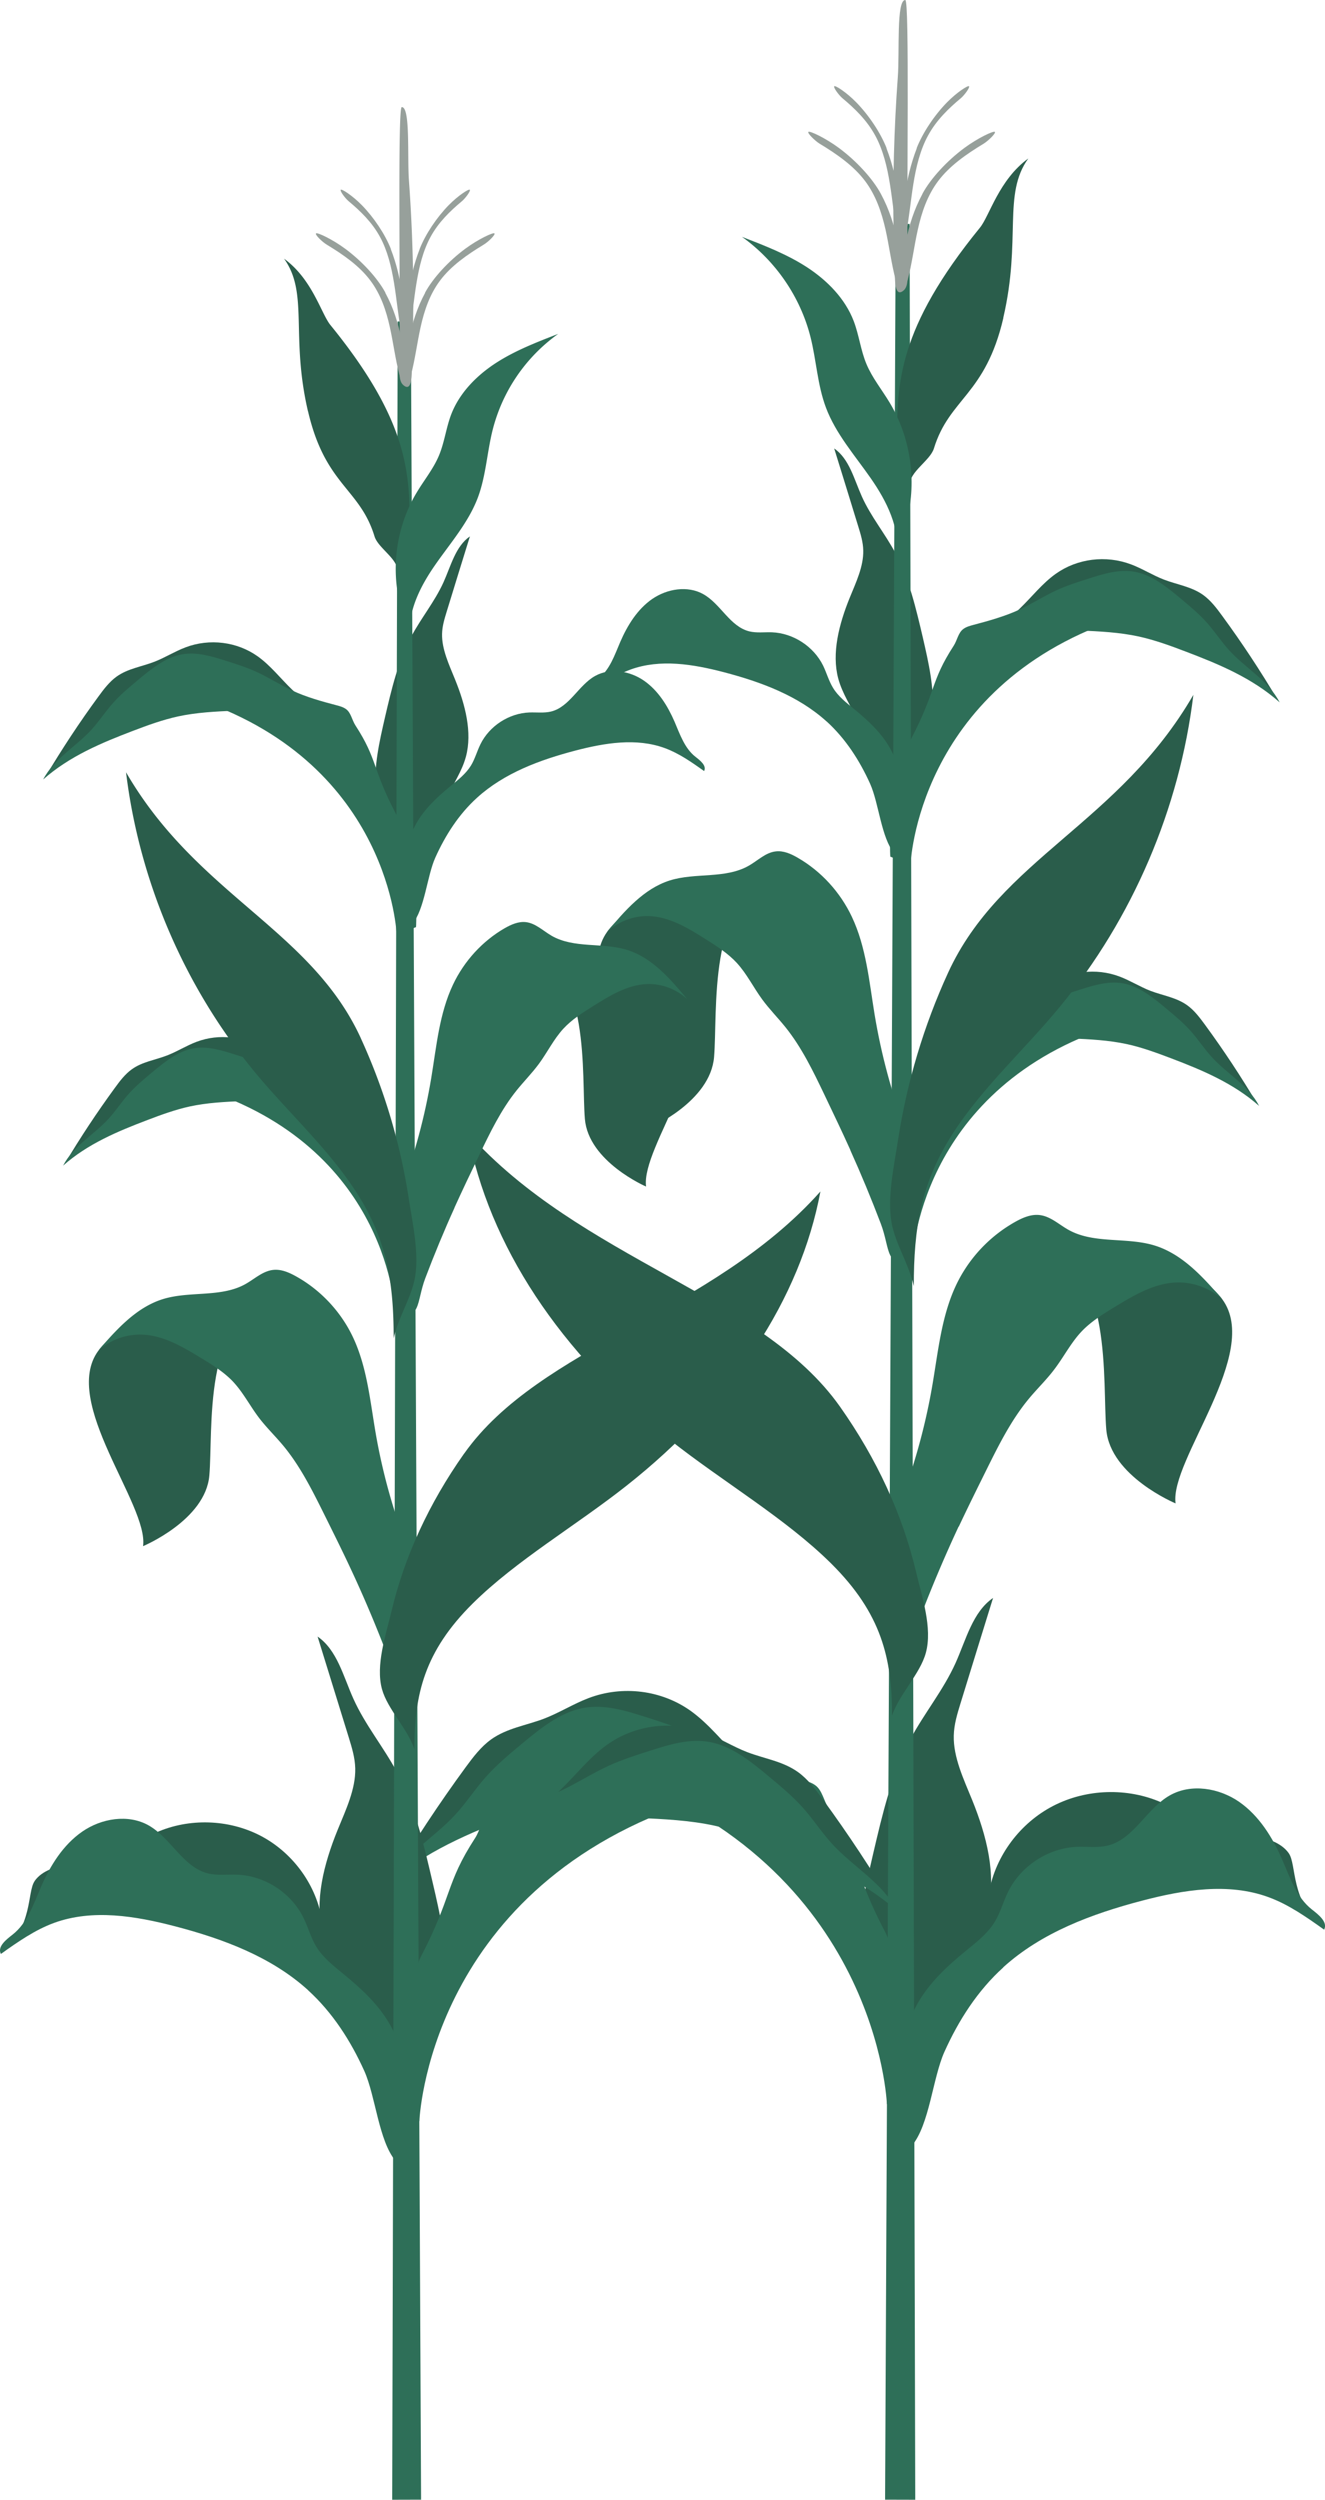 <svg id="_レイヤー_2" data-name="レイヤー 2" xmlns="http://www.w3.org/2000/svg" viewBox="0 0 154.12 290.58"><defs><style>.cls-1{fill:#97a09b}.cls-2{fill:#2a5d4b}.cls-3{fill:#2e6f58}</style></defs><g id="_デザイン" data-name="デザイン"><path class="cls-2" d="M108.48 83.12c.22-3.1-.46-6.06-1.13-8.97-.8-3.42-1.61-6.88-3.21-9.88-1.2-2.25-2.84-4.21-3.89-6.55-.9-2-1.46-4.38-3.22-5.59.94 3.03 1.88 6.06 2.81 9.1.27.88.55 1.78.57 2.74.05 1.86-.84 3.72-1.58 5.53-1.24 3.06-2.11 6.43-1.33 9.37.48 1.79 1.53 3.28 2.28 4.94.81 1.81 1.75 7.51 4.24 7.57 2.93.07 4.32-6.22 4.47-8.26zM70.6 108.35c-4.25 5.98 5.66 17.93 5.02 22.74 0 0 7.01-3.02 7.44-8.22.43-5.2-.76-18.74 6.9-20.19 0 0-14.89-.62-19.36 5.67z"/><path class="cls-3" d="M98.91 133.68c-.97-2.15-1.99-4.27-3-6.39-1.32-2.76-2.66-5.54-4.56-7.9-.88-1.09-1.86-2.08-2.69-3.21-1.02-1.39-1.79-2.98-2.96-4.25-1.03-1.12-2.33-1.94-3.61-2.75-2.04-1.29-4.21-2.61-6.6-2.69-1.78-.06-3.57.62-4.89 1.85 2.06-2.46 4.29-5.04 7.3-5.99 3.01-.95 6.47-.15 9.22-1.73 1.03-.59 1.94-1.52 3.11-1.65.9-.11 1.79.29 2.58.75 2.7 1.56 4.92 3.98 6.28 6.86 1.66 3.51 2.01 7.5 2.64 11.34.77 4.65 2 9.21 3.66 13.6.67 1.78 1.42 3.54 1.81 5.4.66 3.17-1.2 5.73-.94 9.63-3.35.95-2.68-1.35-3.81-4.31-1.1-2.89-2.28-5.74-3.55-8.55z"/><path class="cls-2" d="M100.02 227.67c-.3-4.2.62-8.2 1.53-12.13 1.08-4.63 2.17-9.31 4.34-13.37 1.63-3.04 3.83-5.69 5.26-8.86 1.22-2.71 1.98-5.92 4.36-7.56-1.27 4.1-2.54 8.2-3.8 12.3-.37 1.2-.74 2.41-.77 3.71-.06 2.51 1.14 5.03 2.14 7.48 1.68 4.14 2.85 8.7 1.8 12.67-.64 2.43-2.07 4.44-3.08 6.69-1.1 2.45-2.36 10.16-5.73 10.24-3.96.1-5.84-8.41-6.04-11.17z"/><path class="cls-2" d="M149.91 215.43c-1.84-2.57-6.68-1.91-9.85-3.32-1.7-.76-3.25-1.83-4.95-2.58-3.97-1.75-8.75-1.6-12.6.39-3.85 1.99-6.68 5.77-7.46 9.97-.21 1.15-.28 2.33-.72 3.41-1.42 3.55-5.99 4.68-8.57 7.54-3.27 3.63-2.7 9.13-1.93 13.91 2.67-7.9 7.54-15.12 14.13-20.38 6.58-5.25 14.88-8.48 23.36-8.77 1.01-.03 2.09-.01 2.94.53.74.46 1.19 1.24 1.71 1.93 1.01 1.33 4.8 3.58 8.03 6.24-3.96-3.32-3.14-7.53-4.1-8.88z"/><path class="cls-3" d="M104.19 26.03h1.61l.66 264.55-3.51-.01 1.24-264.54z"/><path class="cls-1" d="M105.3 0c.5 0 .17 21.41.26 32.11 0 .58-.02 1.25-.42 1.62-1.17 1.08-1.04-1.67-1.05-2.08-.05-1.56-.12-3.12-.15-4.68-.06-3-.04-6.01.04-9.01s.23-6 .45-9c.22-2.93-.19-8.96.87-8.96z"/><path class="cls-1" d="M106.62 17.23c.71-1.81 2.08-3.85 3.53-5.33 1.14-1.16 2.46-2.02 2.57-1.87.11.14-.53 1.02-.94 1.37-1.46 1.22-2.86 2.57-3.83 4.35-.92 1.68-1.39 3.65-1.71 5.63-.32 1.97-.49 3.98-.87 5.94-.1.52-.35.53-.45.04-.09-.41.02-1.03.04-1.45.05-1 .13-2 .27-3 .26-1.96.71-3.88 1.41-5.68zM103.13 17.23c-.71-1.81-2.08-3.85-3.53-5.33-1.13-1.16-2.46-2.02-2.57-1.87-.11.14.53 1.02.94 1.37 1.46 1.22 2.86 2.57 3.83 4.35.92 1.68 1.39 3.65 1.71 5.63.32 1.97.49 3.98.87 5.94.1.52.35.53.45.04.09-.41-.02-1.03-.04-1.45-.05-1-.13-2-.27-3-.26-1.96-.71-3.88-1.41-5.68z"/><path class="cls-1" d="M107.29 22.53c.98-1.81 2.88-3.85 4.88-5.33 1.57-1.16 3.4-2.02 3.55-1.87.15.14-.74 1.02-1.3 1.37-2.02 1.22-3.96 2.57-5.3 4.35-1.26 1.68-1.92 3.65-2.36 5.63-.44 1.97-.68 3.98-1.2 5.94-.14.52-.48.53-.63.04-.13-.41.03-1.03.05-1.45.07-1 .18-2 .37-3 .36-1.96.98-3.88 1.95-5.68z"/><path class="cls-1" d="M102.46 22.53c-.98-1.81-2.88-3.85-4.88-5.33-1.57-1.16-3.4-2.02-3.55-1.87-.15.14.74 1.02 1.3 1.37 2.02 1.22 3.96 2.57 5.3 4.35 1.26 1.68 1.92 3.65 2.37 5.63.44 1.97.68 3.98 1.2 5.94.14.52.48.53.63.04.13-.41-.03-1.03-.05-1.45-.07-1-.18-2-.37-3-.36-1.96-.98-3.88-1.95-5.68z"/><path class="cls-2" d="M142.17 151.03c4.6 6.24-6.13 18.71-5.43 23.73 0 0-7.59-3.15-8.06-8.58-.47-5.43.82-19.56-7.47-21.07 0 0 16.12-.65 20.96 5.92z"/><path class="cls-3" d="M111.52 177.47c1.05-2.24 2.15-4.45 3.25-6.67 1.43-2.88 2.88-5.78 4.94-8.25.95-1.14 2.02-2.17 2.91-3.35 1.11-1.45 1.94-3.11 3.2-4.44 1.12-1.17 2.52-2.03 3.9-2.87 2.21-1.34 4.55-2.73 7.14-2.81 1.93-.06 3.86.65 5.3 1.94-2.23-2.57-4.64-5.26-7.9-6.25-3.26-.99-7.01-.15-9.98-1.81-1.11-.62-2.1-1.58-3.37-1.72-.98-.11-1.94.3-2.8.78a16.612 16.612 0 0 0-6.8 7.16c-1.79 3.66-2.17 7.82-2.86 11.84a72.04 72.04 0 0 1-3.96 14.19c-.73 1.85-1.54 3.69-1.96 5.64-.72 3.31-.28 6.77.52 10.06 3.62.99 3.4-1.42 4.61-4.52 1.19-3.02 2.47-5.99 3.84-8.93z"/><path class="cls-2" d="M97.71 163.52c-9.22-13.05-30.14-17.08-43.3-31.83 2.44 13.04 10.71 25.59 23.56 35.73 6.13 4.84 13.41 9.08 18.7 14.32 5.87 5.82 7.09 11.05 7.09 17.69.84-2.5 3.26-4.84 3.93-7.29.8-2.92-.47-6.59-1.15-9.47-1.57-6.61-4.54-13.07-8.83-19.15z"/><path class="cls-3" d="M103.15 224.98c3.87 10.67 3.19 18.35 3.19 18.35l-3.18 1.27s-.98-27.67-32.26-38.5c0 0 11.42-4.78 22.21 3.76 3.74 2.96 6.68 8.6 10.04 15.12z"/><path class="cls-2" d="M92.74 207.67c-2.58.03-4.88-1.53-6.77-3.34-1.88-1.81-3.52-3.94-5.63-5.45-3.39-2.42-7.91-2.99-11.87-1.49-1.77.67-3.41 1.71-5.18 2.39-2.07.79-4.33 1.1-6.17 2.42-1.18.85-2.09 2.05-2.97 3.25-3.12 4.26-6.04 8.68-8.75 13.25 0 0 9.34-9.25 25.5-12.6 16.16-3.35 21.22 3.84 21.22 3.84l.62-2.28z"/><path class="cls-3" d="M103.15 224.98c-4.1-7.84-3.1-9.12-6.77-14.78-.57-.87-.72-2.07-1.54-2.67-.46-.34-1.03-.49-1.58-.64-2.47-.65-4.94-1.33-7.26-2.41-1.98-.92-3.82-2.12-5.8-3.03-1.66-.76-3.4-1.32-5.14-1.87-2.33-.74-4.76-1.49-7.21-1.04-2.7.5-5.03 2.4-7.23 4.23-1.46 1.21-2.92 2.44-4.19 3.88-1.2 1.36-2.2 2.91-3.43 4.25-2.58 2.82-6.13 4.71-7.92 8.16 4.29-3.81 9.55-6 14.75-7.98 2.44-.93 4.9-1.83 7.42-2.38 3.06-.67 6.18-.81 9.28-.95 3.33-.15 6.69-.3 9.93.38 1.93.41 3.79 1.1 5.64 1.8 1.89.71 10.06 13.16 11.03 15.03z"/><g><path class="cls-3" d="M106.15 132.67c-2.68 7.41-2.22 12.74-2.22 12.74l2.21.88s.68-19.21 22.4-26.73c0 0-7.93-3.32-15.42 2.61-2.6 2.05-4.64 5.97-6.97 10.49z"/><path class="cls-2" d="M113.38 120.65c1.79.02 3.39-1.06 4.7-2.32 1.31-1.26 2.45-2.74 3.91-3.78 2.36-1.68 5.49-2.07 8.24-1.03 1.23.46 2.37 1.19 3.59 1.66 1.44.55 3 .76 4.28 1.68.82.59 1.45 1.43 2.06 2.26 2.17 2.96 4.2 6.03 6.08 9.2 0 0-6.48-6.42-17.71-8.75-11.22-2.33-14.73 2.67-14.73 2.67l-.43-1.58z"/><path class="cls-3" d="M106.15 132.67c2.84-5.45 2.15-6.33 4.7-10.26.39-.6.5-1.44 1.07-1.85.32-.24.71-.34 1.09-.44 1.71-.45 3.43-.93 5.04-1.68 1.37-.64 2.65-1.47 4.03-2.11 1.15-.53 2.36-.92 3.57-1.3 1.62-.51 3.31-1.03 5-.72 1.88.35 3.49 1.66 5.02 2.94 1.01.84 2.03 1.69 2.91 2.69.83.95 1.53 2.02 2.38 2.95 1.79 1.96 4.26 3.27 5.5 5.67-2.98-2.64-6.63-4.17-10.24-5.54-1.69-.64-3.4-1.27-5.15-1.65-2.13-.46-4.29-.56-6.44-.66-2.31-.1-4.65-.21-6.9.27-1.34.28-2.63.76-3.92 1.25-1.31.49-6.98 9.14-7.66 10.44z"/></g><path class="cls-3" d="M116.69 228.69c4.47-4.05 10.32-6.22 16.16-7.75 4.81-1.26 10.01-2.12 14.69-.41 2.36.86 4.43 2.33 6.48 3.78.45-.89-.64-1.73-1.43-2.35-1.78-1.4-2.54-3.69-3.44-5.77-1.13-2.6-2.69-5.12-5.02-6.74-2.33-1.61-5.57-2.15-8.04-.76-2.73 1.53-4.18 5.08-7.22 5.84-1.16.29-2.38.11-3.57.15-3.36.13-6.56 2.22-8.04 5.23-.56 1.14-.89 2.4-1.55 3.49-.83 1.36-2.12 2.36-3.36 3.37-2.17 1.77-4.27 3.72-5.64 6.16-1.03 1.84-1.61 3.9-1.88 5.99-.44 3.3-.35 7.52 1.23 10.51 2.05-2.42 2.42-7.85 3.79-10.91 1.65-3.67 3.86-7.12 6.86-9.83z"/><g><path class="cls-3" d="M105.92 86.01c-2.86 7.89-2.36 13.57-2.36 13.57l2.35.94s.72-20.46 23.86-28.47c0 0-8.45-3.53-16.42 2.78-2.77 2.19-4.94 6.36-7.42 11.18z"/><path class="cls-2" d="M113.62 73.21c1.91.02 3.61-1.13 5-2.47 1.39-1.34 2.61-2.92 4.17-4.03 2.51-1.79 5.85-2.21 8.78-1.1 1.31.49 2.52 1.27 3.83 1.77 1.53.59 3.2.81 4.56 1.79.87.63 1.55 1.52 2.19 2.4 2.31 3.15 4.47 6.42 6.47 9.8 0 0-6.91-6.84-18.86-9.31-11.95-2.48-15.69 2.84-15.69 2.84l-.46-1.69z"/><path class="cls-3" d="M105.92 86.01c3.03-5.8 2.29-6.75 5-10.93.42-.64.53-1.53 1.14-1.97.34-.25.76-.36 1.16-.47 1.82-.48 3.65-.99 5.37-1.78 1.46-.68 2.83-1.57 4.29-2.24 1.23-.57 2.52-.97 3.8-1.38 1.72-.55 3.52-1.1 5.33-.77 2 .37 3.72 1.77 5.35 3.13 1.08.9 2.16 1.8 3.1 2.87.88 1.01 1.63 2.15 2.53 3.14 1.91 2.09 4.53 3.49 5.86 6.04-3.17-2.82-7.06-4.44-10.91-5.9-1.8-.69-3.62-1.35-5.48-1.76-2.26-.49-4.57-.6-6.86-.7-2.46-.11-4.95-.22-7.34.28-1.43.3-2.8.81-4.17 1.33-1.4.52-7.44 9.73-8.16 11.11z"/></g><path class="cls-3" d="M96.15 83.87c-3.31-3-7.63-4.6-11.95-5.73-3.56-.93-7.4-1.57-10.86-.31-1.74.64-3.28 1.72-4.79 2.79-.34-.66.48-1.28 1.06-1.74 1.32-1.03 1.88-2.73 2.54-4.27.84-1.93 1.99-3.79 3.71-4.98 1.73-1.19 4.12-1.59 5.95-.56 2.02 1.13 3.09 3.76 5.34 4.32.86.21 1.76.08 2.64.11 2.48.1 4.85 1.64 5.95 3.87.41.85.66 1.77 1.15 2.58.61 1.01 1.57 1.75 2.48 2.49 1.6 1.31 3.16 2.75 4.17 4.56.76 1.36 1.19 2.89 1.39 4.43.32 2.44.26 5.56-.91 7.77-1.51-1.79-1.79-5.8-2.8-8.07-1.22-2.71-2.86-5.26-5.07-7.27z"/><path class="cls-2" d="M110.28 113.07c6.08-13.24 19.86-17.33 28.53-32.3-1.6 13.23-7.06 25.97-15.53 36.26-4.04 4.91-8.84 9.21-12.32 14.53-3.87 5.91-4.67 11.22-4.67 17.95-.55-2.54-2.15-4.91-2.59-7.4-.52-2.96.31-6.68.76-9.61 1.03-6.7 2.99-13.26 5.82-19.43zM116.7 36.94c2.13-9.17-.1-14.34 2.91-18.52-3.43 2.49-4.51 6.68-5.63 8.05-9.59 11.77-9.64 18.11-9.64 24.85v4.25c-.15 1.28 1.44 2.8 1.44.88 0-1.62 2.41-2.9 2.85-4.32 1.8-5.86 5.99-6.19 8.08-15.18z"/><path class="cls-3" d="M105.51 60.37c1.14-4.55.39-9.55-2.03-13.57-.9-1.5-2.03-2.88-2.7-4.49-.67-1.6-.86-3.37-1.48-4.99-1-2.61-3.07-4.71-5.41-6.24-2.35-1.53-4.98-2.54-7.59-3.55 3.91 2.78 6.79 6.98 7.97 11.63.69 2.72.81 5.59 1.8 8.22 1.14 3.04 3.35 5.54 5.21 8.21 1.86 2.67 3.44 5.81 3.03 9.04.33-1.28.9-2.99 1.22-4.27z"/><g><path class="cls-2" d="M43.69 92.01c-.21-2.97.44-5.8 1.08-8.58.76-3.28 1.54-6.59 3.08-9.46 1.15-2.15 2.71-4.03 3.73-6.27.87-1.92 1.4-4.19 3.08-5.35-.9 2.9-1.8 5.8-2.69 8.71-.26.85-.53 1.7-.55 2.63-.04 1.78.81 3.56 1.51 5.29 1.19 2.93 2.02 6.15 1.27 8.96-.46 1.72-1.47 3.14-2.18 4.73-.78 1.73-1.67 7.19-4.06 7.25-2.8.07-4.13-5.95-4.27-7.91zM79.95 116.16c4.07 5.72-5.42 17.16-4.8 21.77 0 0-6.71-2.89-7.12-7.87-.41-4.98.72-17.94-6.61-19.33 0 0 14.25-.6 18.53 5.43z"/><path class="cls-3" d="M52.85 140.41c.93-2.05 1.9-4.08 2.88-6.11 1.27-2.64 2.55-5.3 4.37-7.56.84-1.04 1.78-1.99 2.58-3.07.98-1.33 1.72-2.86 2.83-4.07.99-1.08 2.23-1.86 3.45-2.63 1.96-1.23 4.03-2.5 6.31-2.58 1.7-.06 3.42.59 4.68 1.77-1.97-2.36-4.1-4.83-6.98-5.73-2.88-.91-6.19-.14-8.82-1.66-.98-.57-1.86-1.45-2.98-1.58-.86-.1-1.71.28-2.47.71-2.58 1.49-4.71 3.81-6.01 6.56-1.59 3.36-1.92 7.17-2.53 10.86-.74 4.45-1.91 8.82-3.5 13.01-.64 1.7-1.36 3.39-1.73 5.17-.63 3.04 1.14 5.49.9 9.21 3.2.91 2.57-1.29 3.64-4.13 1.05-2.77 2.18-5.5 3.4-8.19z"/><path class="cls-2" d="M51.78 230.37c.29-4.02-.59-7.85-1.47-11.61-1.03-4.43-2.08-8.91-4.16-12.8-1.56-2.91-3.67-5.44-5.04-8.48-1.17-2.59-1.89-5.67-4.17-7.24 1.21 3.92 2.43 7.85 3.64 11.77.35 1.14.71 2.31.74 3.55.06 2.41-1.09 4.81-2.05 7.16-1.61 3.96-2.73 8.32-1.72 12.12.62 2.32 1.98 4.25 2.95 6.4 1.05 2.34 2.26 9.72 5.49 9.8 3.79.1 5.59-8.05 5.78-10.69z"/><path class="cls-2" d="M4.03 218.65c1.76-2.46 6.4-1.83 9.43-3.18 1.63-.72 3.11-1.75 4.74-2.47 3.8-1.67 8.37-1.53 12.06.37 3.68 1.9 6.39 5.52 7.14 9.54.2 1.1.27 2.23.69 3.27 1.36 3.4 5.74 4.48 8.2 7.22 3.13 3.47 2.58 8.74 1.84 13.32-2.55-7.57-7.22-14.48-13.52-19.5-6.3-5.03-14.24-8.12-22.36-8.39-.97-.03-2-.01-2.81.5-.71.44-1.14 1.19-1.64 1.85-.96 1.27-4.59 3.42-7.69 5.97 3.79-3.18 3.01-7.21 3.93-8.5z"/><path class="cls-3" d="M47.79 37.36l-1.53.01-.64 253.21 3.36-.01-1.19-253.21z"/><path class="cls-1" d="M46.73 12.45c-.48 0-.17 20.49-.25 30.74 0 .56.02 1.2.41 1.55 1.12 1.03 1-1.6 1.01-1.99.05-1.49.11-2.98.14-4.48a190.997 190.997 0 0 0-.47-17.24c-.21-2.8.18-8.58-.83-8.58z"/><path class="cls-1" d="M45.47 28.95c-.68-1.73-1.99-3.68-3.38-5.1-1.09-1.11-2.35-1.93-2.46-1.79-.11.14.51.98.9 1.31 1.4 1.17 2.74 2.46 3.67 4.17.88 1.61 1.33 3.5 1.64 5.39.31 1.89.47 3.81.83 5.69.1.5.33.51.43.04.09-.4-.02-.98-.04-1.39-.05-.96-.13-1.92-.25-2.87-.25-1.87-.68-3.72-1.35-5.43z"/><path class="cls-1" d="M48.81 28.95c.68-1.73 1.99-3.68 3.38-5.1 1.09-1.11 2.35-1.93 2.46-1.79.11.14-.51.98-.9 1.31-1.4 1.17-2.74 2.46-3.67 4.17-.88 1.61-1.33 3.5-1.64 5.39-.31 1.89-.47 3.81-.83 5.69-.1.5-.33.51-.44.04-.09-.4.02-.98.04-1.39.05-.96.13-1.92.25-2.87.25-1.87.68-3.72 1.35-5.43zM44.83 34.02c-.94-1.73-2.75-3.68-4.67-5.1-1.5-1.11-3.25-1.93-3.4-1.79-.15.14.7.98 1.25 1.31 1.93 1.17 3.79 2.46 5.07 4.17 1.21 1.61 1.84 3.5 2.26 5.39.42 1.89.65 3.81 1.15 5.69.13.5.46.51.6.04.12-.4-.02-.98-.05-1.39-.06-.96-.18-1.92-.35-2.87-.35-1.87-.94-3.72-1.87-5.43z"/><path class="cls-1" d="M49.44 34.02c.94-1.73 2.75-3.68 4.67-5.1 1.5-1.11 3.25-1.93 3.4-1.79.15.14-.7.98-1.25 1.31-1.93 1.17-3.79 2.46-5.07 4.17-1.21 1.61-1.84 3.5-2.26 5.39s-.65 3.81-1.15 5.69c-.13.5-.46.51-.6.04-.12-.4.02-.98.05-1.39.06-.96.18-1.92.35-2.87.35-1.87.94-3.72 1.87-5.43z"/><path class="cls-2" d="M11.44 157.01c-4.4 5.97 5.87 17.91 5.2 22.72 0 0 7.26-3.02 7.71-8.21.45-5.2-.78-18.72 7.15-20.17 0 0-15.43-.62-20.06 5.67z"/><path class="cls-3" d="M40.77 182.31c-1-2.14-2.06-4.26-3.11-6.38-1.37-2.75-2.76-5.53-4.73-7.9-.91-1.09-1.93-2.08-2.79-3.2-1.06-1.39-1.86-2.98-3.06-4.25-1.07-1.12-2.41-1.94-3.74-2.75-2.12-1.29-4.36-2.61-6.84-2.69a7.33 7.33 0 0 0-5.07 1.85c2.14-2.46 4.44-5.04 7.56-5.99 3.12-.95 6.71-.15 9.55-1.73 1.06-.59 2.01-1.51 3.22-1.65.94-.11 1.85.29 2.68.75 2.79 1.55 5.1 3.98 6.51 6.85 1.72 3.5 2.08 7.49 2.74 11.33.8 4.64 2.07 9.2 3.79 13.58.7 1.77 1.47 3.53 1.88 5.4.69 3.17.27 6.48-.5 9.63-3.47.95-3.25-1.36-4.42-4.32-1.14-2.89-2.36-5.74-3.68-8.55z"/><path class="cls-2" d="M53.99 168.97c8.83-12.49 28.85-16.34 41.44-30.47-2.33 12.48-10.26 24.5-22.55 34.2-5.86 4.63-12.84 8.69-17.9 13.7-5.62 5.57-6.78 10.58-6.78 16.93-.8-2.4-3.12-4.63-3.77-6.98-.76-2.79.45-6.3 1.11-9.06 1.5-6.32 4.34-12.51 8.45-18.33z"/><path class="cls-3" d="M48.79 227.79c-3.7 10.22-3.05 17.57-3.05 17.57l3.04 1.22s.94-26.49 30.88-36.85c0 0-10.93-4.57-21.26 3.6-3.58 2.83-6.4 8.23-9.61 14.47z"/><path class="cls-2" d="M58.75 211.22c2.47.03 4.67-1.46 6.48-3.2 1.8-1.74 3.37-3.77 5.39-5.21 3.25-2.32 7.57-2.86 11.36-1.42 1.69.64 3.26 1.64 4.95 2.29 1.98.76 4.14 1.05 5.9 2.32 1.13.81 2 1.97 2.84 3.11 2.99 4.08 5.78 8.31 8.38 12.68 0 0-8.94-8.85-24.41-12.06-15.47-3.21-20.31 3.68-20.31 3.68l-.59-2.18z"/><path class="cls-3" d="M48.79 227.79c3.92-7.51 2.97-8.73 6.48-14.14.54-.83.69-1.98 1.47-2.55.44-.32.98-.47 1.51-.61 2.36-.63 4.73-1.28 6.95-2.31 1.89-.88 3.66-2.03 5.55-2.9 1.59-.73 3.26-1.26 4.92-1.79 2.23-.71 4.56-1.43 6.9-.99 2.59.48 4.82 2.3 6.92 4.05 1.39 1.16 2.8 2.33 4.01 3.71 1.15 1.31 2.11 2.79 3.28 4.07 2.47 2.7 5.87 4.51 7.58 7.81-4.11-3.64-9.14-5.74-14.12-7.64-2.33-.89-4.69-1.75-7.1-2.27-2.93-.64-5.91-.77-8.88-.91-3.19-.14-6.41-.28-9.51.37-1.85.39-3.63 1.05-5.4 1.72-1.81.68-9.62 12.59-10.56 14.39z"/><g><path class="cls-3" d="M45.92 139.43c2.57 7.09 2.12 12.2 2.12 12.2l-2.11.84s-.65-18.39-21.44-25.58c0 0 7.59-3.17 14.76 2.5 2.49 1.97 4.44 5.72 6.67 10.04z"/><path class="cls-2" d="M39 127.93c-1.71.02-3.25-1.02-4.5-2.22-1.25-1.2-2.34-2.62-3.74-3.62-2.25-1.61-5.25-1.98-7.89-.99-1.17.44-2.27 1.14-3.44 1.59-1.37.53-2.88.73-4.1 1.61-.78.56-1.39 1.36-1.97 2.16-2.07 2.83-4.02 5.77-5.82 8.8 0 0 6.21-6.14 16.95-8.37 10.74-2.23 14.1 2.55 14.1 2.55l.41-1.52z"/><path class="cls-3" d="M45.92 139.43c-2.72-5.21-2.06-6.06-4.5-9.82-.38-.58-.48-1.38-1.02-1.77-.31-.23-.68-.33-1.05-.42-1.64-.43-3.28-.89-4.82-1.6-1.31-.61-2.54-1.41-3.85-2.02-1.1-.51-2.26-.88-3.42-1.24-1.55-.49-3.17-.99-4.79-.69-1.8.33-3.34 1.59-4.81 2.81-.97.81-1.94 1.62-2.78 2.58-.8.91-1.46 1.94-2.28 2.82-1.72 1.87-4.08 3.13-5.26 5.42 2.85-2.53 6.35-3.99 9.8-5.3 1.62-.62 3.25-1.21 4.93-1.58 2.03-.44 4.11-.54 6.17-.63 2.21-.1 4.45-.2 6.6.26 1.29.27 2.52.73 3.75 1.19 1.26.47 6.68 8.74 7.33 9.99z"/></g><path class="cls-3" d="M35.83 231.34c-4.28-3.88-9.88-5.96-15.47-7.42-4.61-1.2-9.58-2.03-14.06-.4-2.25.82-4.24 2.23-6.2 3.61-.43-.86.62-1.66 1.37-2.25 1.71-1.34 2.43-3.53 3.29-5.52 1.08-2.49 2.57-4.9 4.81-6.45 2.23-1.54 5.33-2.06 7.7-.73 2.62 1.47 4 4.86 6.91 5.59 1.11.27 2.27.1 3.42.15 3.21.12 6.28 2.12 7.7 5.01.54 1.09.85 2.3 1.48 3.34.79 1.3 2.03 2.26 3.21 3.23 2.08 1.7 4.09 3.56 5.4 5.9.99 1.76 1.54 3.74 1.8 5.73.42 3.16.33 7.2-1.18 10.06-1.96-2.32-2.32-7.51-3.63-10.44-1.58-3.51-3.7-6.81-6.56-9.41z"/><g><path class="cls-3" d="M46.13 94.78c2.74 7.55 2.26 12.99 2.26 12.99l-2.25.9s-.69-19.59-22.83-27.25c0 0 8.08-3.38 15.72 2.66 2.65 2.09 4.73 6.09 7.1 10.7z"/><path class="cls-2" d="M38.76 82.52c-1.82.02-3.46-1.08-4.79-2.36-1.33-1.28-2.49-2.79-3.99-3.86-2.4-1.71-5.6-2.11-8.4-1.05-1.25.47-2.41 1.21-3.66 1.69-1.46.56-3.06.78-4.36 1.71-.83.6-1.48 1.45-2.1 2.3-2.21 3.01-4.28 6.15-6.2 9.38 0 0 6.61-6.54 18.05-8.92 11.44-2.37 15.01 2.72 15.01 2.72l.44-1.61z"/><path class="cls-3" d="M46.13 94.78c-2.9-5.55-2.19-6.46-4.79-10.46-.4-.62-.51-1.47-1.09-1.89-.33-.24-.73-.35-1.12-.45-1.74-.46-3.49-.94-5.14-1.71-1.4-.65-2.7-1.5-4.11-2.15-1.18-.54-2.41-.93-3.64-1.32-1.65-.52-3.37-1.05-5.1-.73-1.91.35-3.56 1.7-5.12 3-1.03.86-2.07 1.72-2.96 2.75-.85.97-1.56 2.06-2.43 3.01-1.83 2-4.34 3.34-5.61 5.78 3.04-2.69 6.76-4.25 10.44-5.65 1.73-.66 3.46-1.29 5.25-1.68 2.17-.47 4.37-.57 6.57-.67 2.36-.11 4.74-.21 7.03.27 1.37.29 2.68.78 3.99 1.27 1.34.5 7.12 9.31 7.81 10.64z"/></g><path class="cls-3" d="M55.49 92.73c3.16-2.87 7.31-4.4 11.44-5.48 3.41-.89 7.09-1.5 10.39-.29 1.67.61 3.14 1.65 4.58 2.67.32-.63-.45-1.22-1.01-1.66-1.26-.99-1.8-2.61-2.43-4.08-.8-1.84-1.9-3.62-3.56-4.77-1.65-1.14-3.94-1.52-5.69-.54-1.93 1.09-2.96 3.6-5.11 4.13-.82.2-1.68.08-2.53.11-2.37.09-4.65 1.57-5.69 3.7-.4.81-.63 1.7-1.1 2.47-.59.96-1.5 1.67-2.38 2.39-1.53 1.26-3.02 2.63-3.99 4.36-.73 1.3-1.14 2.76-1.33 4.24-.31 2.33-.24 5.32.87 7.44 1.45-1.71 1.71-5.55 2.68-7.72 1.17-2.6 2.73-5.04 4.85-6.96z"/><path class="cls-2" d="M41.97 120.68c-5.82-12.67-19.01-16.59-27.31-30.91 1.54 12.66 6.76 24.86 14.86 34.71 3.86 4.7 8.46 8.82 11.8 13.91 3.71 5.65 4.47 10.74 4.47 17.18.53-2.43 2.06-4.7 2.48-7.08.5-2.83-.3-6.4-.73-9.2a70.27 70.27 0 0 0-5.57-18.6zM35.82 47.8c-2.04-8.77.1-13.72-2.78-17.73 3.29 2.38 4.32 6.39 5.39 7.71 9.18 11.27 9.23 17.34 9.23 23.79v4.07c.14 1.23-1.38 2.68-1.38.84 0-1.55-2.31-2.77-2.72-4.14-1.72-5.61-5.73-5.92-7.73-14.53z"/><path class="cls-3" d="M46.53 70.24c-1.09-4.36-.38-9.14 1.94-12.99.86-1.44 1.94-2.75 2.59-4.3.64-1.53.83-3.22 1.42-4.77.96-2.5 2.94-4.51 5.18-5.97 2.25-1.46 4.77-2.43 7.27-3.4a19.65 19.65 0 0 0-7.62 11.14c-.66 2.61-.78 5.35-1.72 7.87-1.09 2.91-3.21 5.31-4.98 7.86-1.78 2.56-3.29 5.56-2.9 8.65-.31-1.23-.86-2.86-1.17-4.09z"/></g></g></svg>
